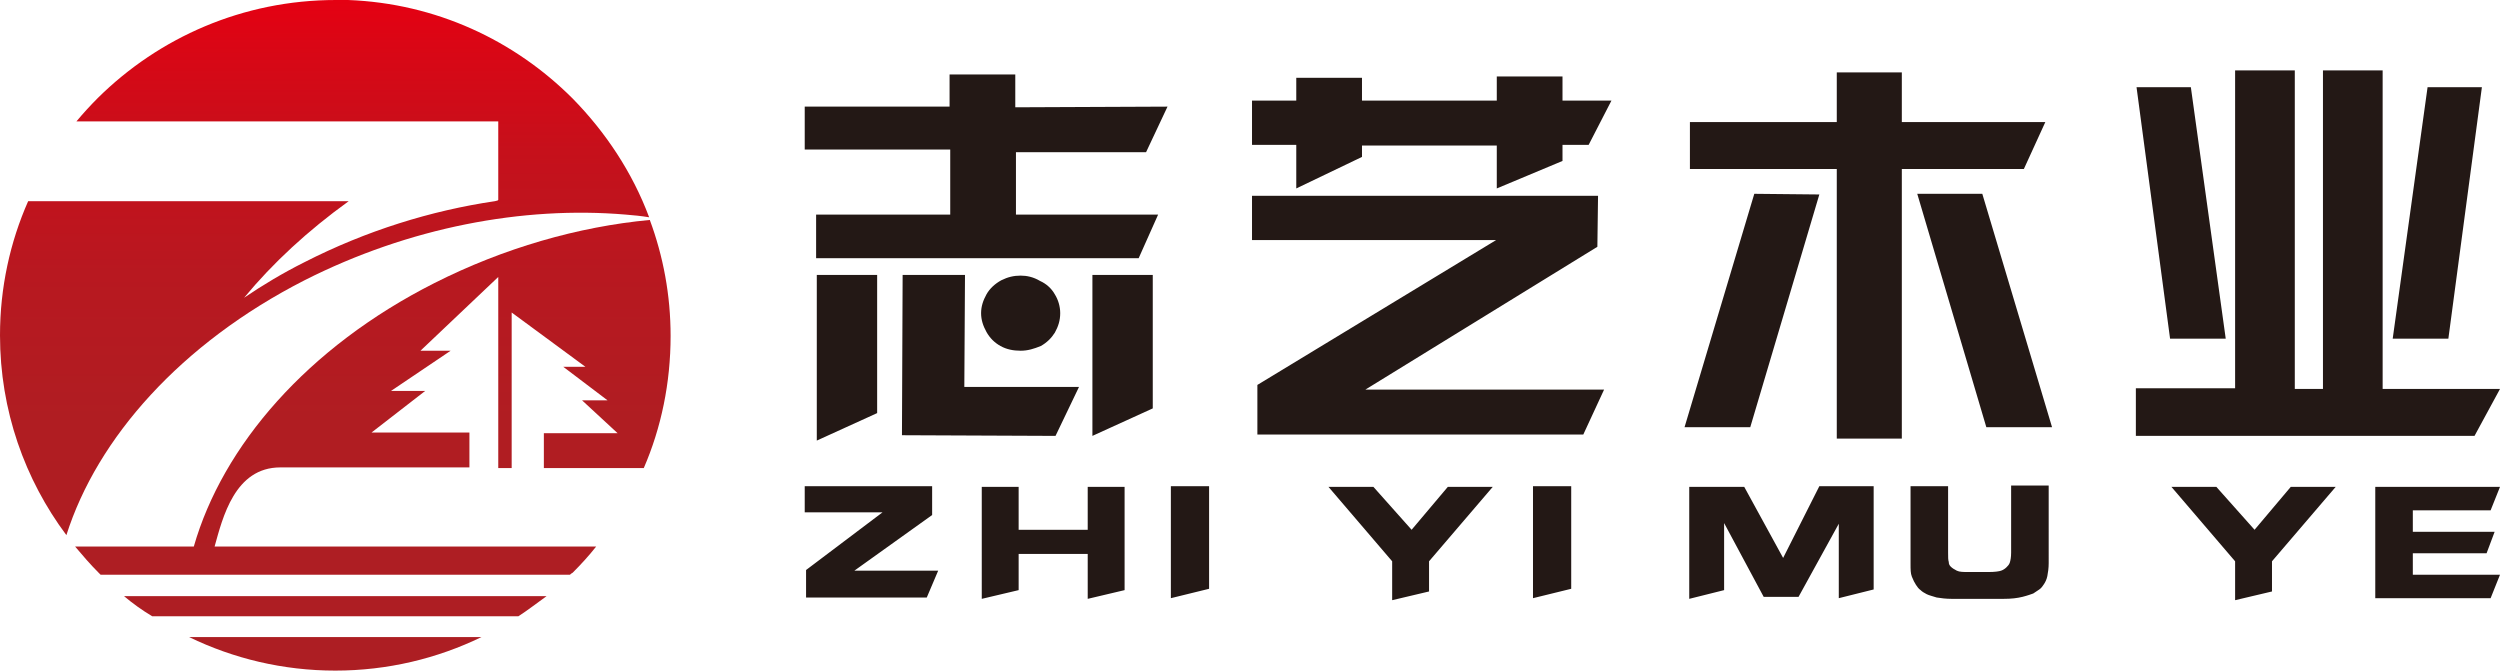 <?xml version="1.0" encoding="utf-8"?>
<!-- Generator: Adobe Illustrator 24.0.0, SVG Export Plug-In . SVG Version: 6.00 Build 0)  -->
<svg version="1.1" id="图层_1" xmlns="http://www.w3.org/2000/svg" xmlns:xlink="http://www.w3.org/1999/xlink" x="0px" y="0px"
	 viewBox="0 0 372.8 100" style="enable-background:new 0 0 372.8 100;" xml:space="preserve">
<style type="text/css">
	.st0{fill-rule:evenodd;clip-rule:evenodd;fill:#231815;}
	.st1{fill-rule:evenodd;clip-rule:evenodd;fill:url(#SVGID_1_);}
	.st2{fill-rule:evenodd;clip-rule:evenodd;fill:url(#SVGID_2_);}
	.st3{fill-rule:evenodd;clip-rule:evenodd;fill:url(#SVGID_3_);}
	.st4{fill-rule:evenodd;clip-rule:evenodd;fill:url(#SVGID_4_);}
</style>
<g>
	<g>
		<path class="st0" d="M141.6,15.9v-4.8h0.5v0h8.5v0h0.8v4.9l22.7-0.1l-3.2,6.8h-19.4v9.3h21.2l-2.9,6.5h-48.1v-6.5h20v-9.7H120
			v-6.4H141.6L141.6,15.9z M121.8,41h9v20.6l-9,4.1V41L121.8,41z M134.6,41h9.3l-0.1,16.7l17.1,0l-3.5,7.3l-22.9-0.1L134.6,41
			L134.6,41z M162.9,41h9v19.9l-9,4.1V41L162.9,41z M152.2,41.1c-1,0-1.9,0.2-2.9,0.7c-0.9,0.5-1.7,1.2-2.2,2.1
			c-0.5,0.9-0.8,1.8-0.8,2.8c0,1,0.3,1.9,0.8,2.8c0.5,0.9,1.2,1.6,2.1,2.1c0.9,0.5,1.9,0.7,3,0.7c1.1,0,2-0.3,3-0.7
			c0.9-0.5,1.6-1.2,2.1-2c0.5-0.9,0.8-1.8,0.8-2.9c0-1-0.3-2-0.8-2.8c-0.5-0.9-1.3-1.6-2.2-2C154.1,41.3,153.1,41.1,152.2,41.1
			L152.2,41.1z M186.7,29.2l51.6,0l-0.1,7.6l-34.6,21.3l35.6,0l-3.1,6.7l-48.6,0v-7.4l35.6-21.6h-36.4V29.2L186.7,29.2z M203.1,21.6
			v1.8l-9.8,4.7v-6.5h-6.6V15h6.6v-3.4h9.8V15h20.1v-3.6h9.8V15h7.3l-3.4,6.6H233V24l-9.8,4.1v-6.4H203.1L203.1,21.6z M283.6,25.2
			v40.2h-9.7V25.2H252v-7l21.9,0v-7.4h9.7v7.4H305l-3.2,7H283.6L283.6,25.2z M261.6,28.9l-10.4,34.8h9.8L271.3,29L261.6,28.9
			L261.6,28.9z M295.6,28.9l-9.7,0l10.3,34.8h9.8L295.6,28.9L295.6,28.9z M318.4,57.9h14.9V10.5h8.9v47.5h4.2V10.5h8.9v47.5h17.5
			L369,65h-50.5V57.9L318.4,57.9z M370.1,13H362l-5.2,37.5h8.3L370.1,13L370.1,13z M318.6,13l5,37.5h8.3L326.7,13H318.6z"/>
		<path class="st0" d="M120,72.5h19v4.3l-11.6,8.3h12.5l-1.7,4h-18v-4.1l11.4-8.6H120V72.5L120,72.5z M146.4,72.6l5.5,0v6.4h10.3
			v-6.4l5.5,0V88l-5.5,1.3v-6.7h-10.3v5.4l-5.5,1.3V72.6L146.4,72.6z M174.6,72.5l5.7,0v15.3l-5.7,1.4V72.5L174.6,72.5z M198.1,72.6
			h6.7l5.7,6.4l5.4-6.4h6.7l-9.5,11.1v4.5l-5.5,1.3v-5.8L198.1,72.6L198.1,72.6z M228.6,72.5l5.7,0v15.3l-5.7,1.4V72.5L228.6,72.5z
			 M252,72.6h8.1l5.8,10.6l5.4-10.7h8.1v15.4l-5.2,1.3V78.1L268.2,89H263L257.1,78v10l-5.2,1.3V72.6L252,72.6z M285,72.5l5.5,0v9.9
			c0,0.7,0,1.1,0.1,1.4c0,0.3,0.1,0.5,0.3,0.7c0.2,0.2,0.5,0.4,0.9,0.6c0.4,0.2,1,0.2,1.8,0.2h2.9c1,0,1.6-0.1,1.9-0.2
			c0.3-0.1,0.6-0.3,0.8-0.5c0.2-0.2,0.4-0.4,0.5-0.7c0.1-0.3,0.2-0.8,0.2-1.5v-10l5.6,0V84c0,0.7-0.1,1.4-0.2,1.9
			c-0.1,0.5-0.3,0.9-0.5,1.2c-0.2,0.3-0.4,0.6-0.7,0.8c-0.3,0.2-0.6,0.4-0.9,0.6c-0.3,0.1-0.8,0.3-1.6,0.5c-0.8,0.2-1.7,0.3-2.8,0.3
			h-7.8c-0.8,0-1.6-0.1-2.2-0.2c-0.6-0.2-1.1-0.3-1.5-0.5c-0.4-0.2-0.7-0.4-0.9-0.6c-0.3-0.2-0.5-0.5-0.7-0.8
			c-0.2-0.3-0.4-0.7-0.6-1.2c-0.2-0.5-0.2-1.1-0.2-1.9V72.5L285,72.5z M323.8,72.6h6.7l5.7,6.4l5.4-6.4h6.7l-9.5,11.1v4.5l-5.5,1.3
			v-5.8L323.8,72.6L323.8,72.6z M354.2,72.6h18.6l-1.4,3.5h-11.6v3.2H372l-1.2,3.2h-11v3.2h13l-1.4,3.5h-17.2V72.6z"/>
	</g>
	<g>
		<linearGradient id="SVGID_1_" gradientUnits="userSpaceOnUse" x1="49.977" y1="99.29" x2="49.977" y2="8.248046e-06">
			<stop  offset="0" style="stop-color:#AD1E23"/>
			<stop  offset="0.369" style="stop-color:#B01D22"/>
			<stop  offset="0.591" style="stop-color:#B81820"/>
			<stop  offset="0.773" style="stop-color:#C6101B"/>
			<stop  offset="0.934" style="stop-color:#DA0615"/>
			<stop  offset="1" style="stop-color:#E50012"/>
		</linearGradient>
		<path class="st1" d="M77.3,91.9c1.4-0.9,2.8-2,4.2-3H18.5c1.3,1.1,2.7,2.1,4.2,3H77.3z"/>
		<linearGradient id="SVGID_2_" gradientUnits="userSpaceOnUse" x1="55.579" y1="99.29" x2="55.579" y2="8.248018e-06">
			<stop  offset="0" style="stop-color:#AD1E23"/>
			<stop  offset="0.369" style="stop-color:#B01D22"/>
			<stop  offset="0.591" style="stop-color:#B81820"/>
			<stop  offset="0.773" style="stop-color:#C6101B"/>
			<stop  offset="0.934" style="stop-color:#DA0615"/>
			<stop  offset="1" style="stop-color:#E50012"/>
		</linearGradient>
		<path class="st2" d="M64.8,42.2c-19,9.6-31.6,24.3-35.9,39.3H11.2c1.1,1.3,2.2,2.6,3.5,3.9c0.1,0.1,0.2,0.2,0.3,0.3h70
			c0.1-0.1,0.2-0.2,0.4-0.3c1.2-1.2,2.4-2.5,3.5-3.9H32c1.2-4.3,3-11.8,9.8-11.8H70v-5.2h-9.7l-4.9,0l8-6.2l-5.1,0l8.9-6l-4.5,0
			l11.6-11v28.5h2v-5.2l0-18l11,8.1l-3.3,0l6.6,5l-3.8,0l5.3,4.9h-11l0,5.2H96c2.6-6,4-12.7,4-19.7c0-6.1-1.1-11.9-3.1-17.3
			C86.2,33.8,75.1,37,64.8,42.2z"/>
		<linearGradient id="SVGID_3_" gradientUnits="userSpaceOnUse" x1="48.391" y1="99.29" x2="48.391" y2="8.248017e-06">
			<stop  offset="0" style="stop-color:#AD1E23"/>
			<stop  offset="0.369" style="stop-color:#B01D22"/>
			<stop  offset="0.591" style="stop-color:#B81820"/>
			<stop  offset="0.773" style="stop-color:#C6101B"/>
			<stop  offset="0.934" style="stop-color:#DA0615"/>
			<stop  offset="1" style="stop-color:#E50012"/>
		</linearGradient>
		<path class="st3" d="M16.4,18.1h57.9c0,0,0,0,0,0c0,0,0,0,0,0v11.7l-0.1,0.1L73.8,30c-9.5,1.4-19.2,4.4-28.4,9.1
			c-3.2,1.6-6.2,3.4-9,5.3c4.3-5.2,9.5-10,15.6-14.4H4.2C1.5,36.1,0,42.9,0,50c0,11.2,3.7,21.5,9.9,29.8
			C14.5,65.3,27,51.2,45.4,41.8C61,33.9,78,30.7,93.3,32c1.2,0.1,2.3,0.2,3.5,0.4c-2.5-6.7-6.5-12.7-11.4-17.7C76.7,6,65,0.5,51.9,0
			h0c-0.2,0-0.4,0-0.6,0h0c-0.2,0-0.4,0-0.6,0h0c-0.2,0-0.4,0-0.6,0C36.2,0,23.7,5.6,14.6,14.6c-1.1,1.1-2.2,2.3-3.2,3.5H16.4z"/>
		<linearGradient id="SVGID_4_" gradientUnits="userSpaceOnUse" x1="49.986" y1="99.29" x2="49.986" y2="8.248026e-06">
			<stop  offset="0" style="stop-color:#AD1E23"/>
			<stop  offset="0.369" style="stop-color:#B01D22"/>
			<stop  offset="0.591" style="stop-color:#B81820"/>
			<stop  offset="0.773" style="stop-color:#C6101B"/>
			<stop  offset="0.934" style="stop-color:#DA0615"/>
			<stop  offset="1" style="stop-color:#E50012"/>
		</linearGradient>
		<path class="st4" d="M28.2,95c6.6,3.2,14,5,21.8,5c7.8,0,15.2-1.8,21.8-5H28.2z"/>
	</g>
</g>
</svg>
